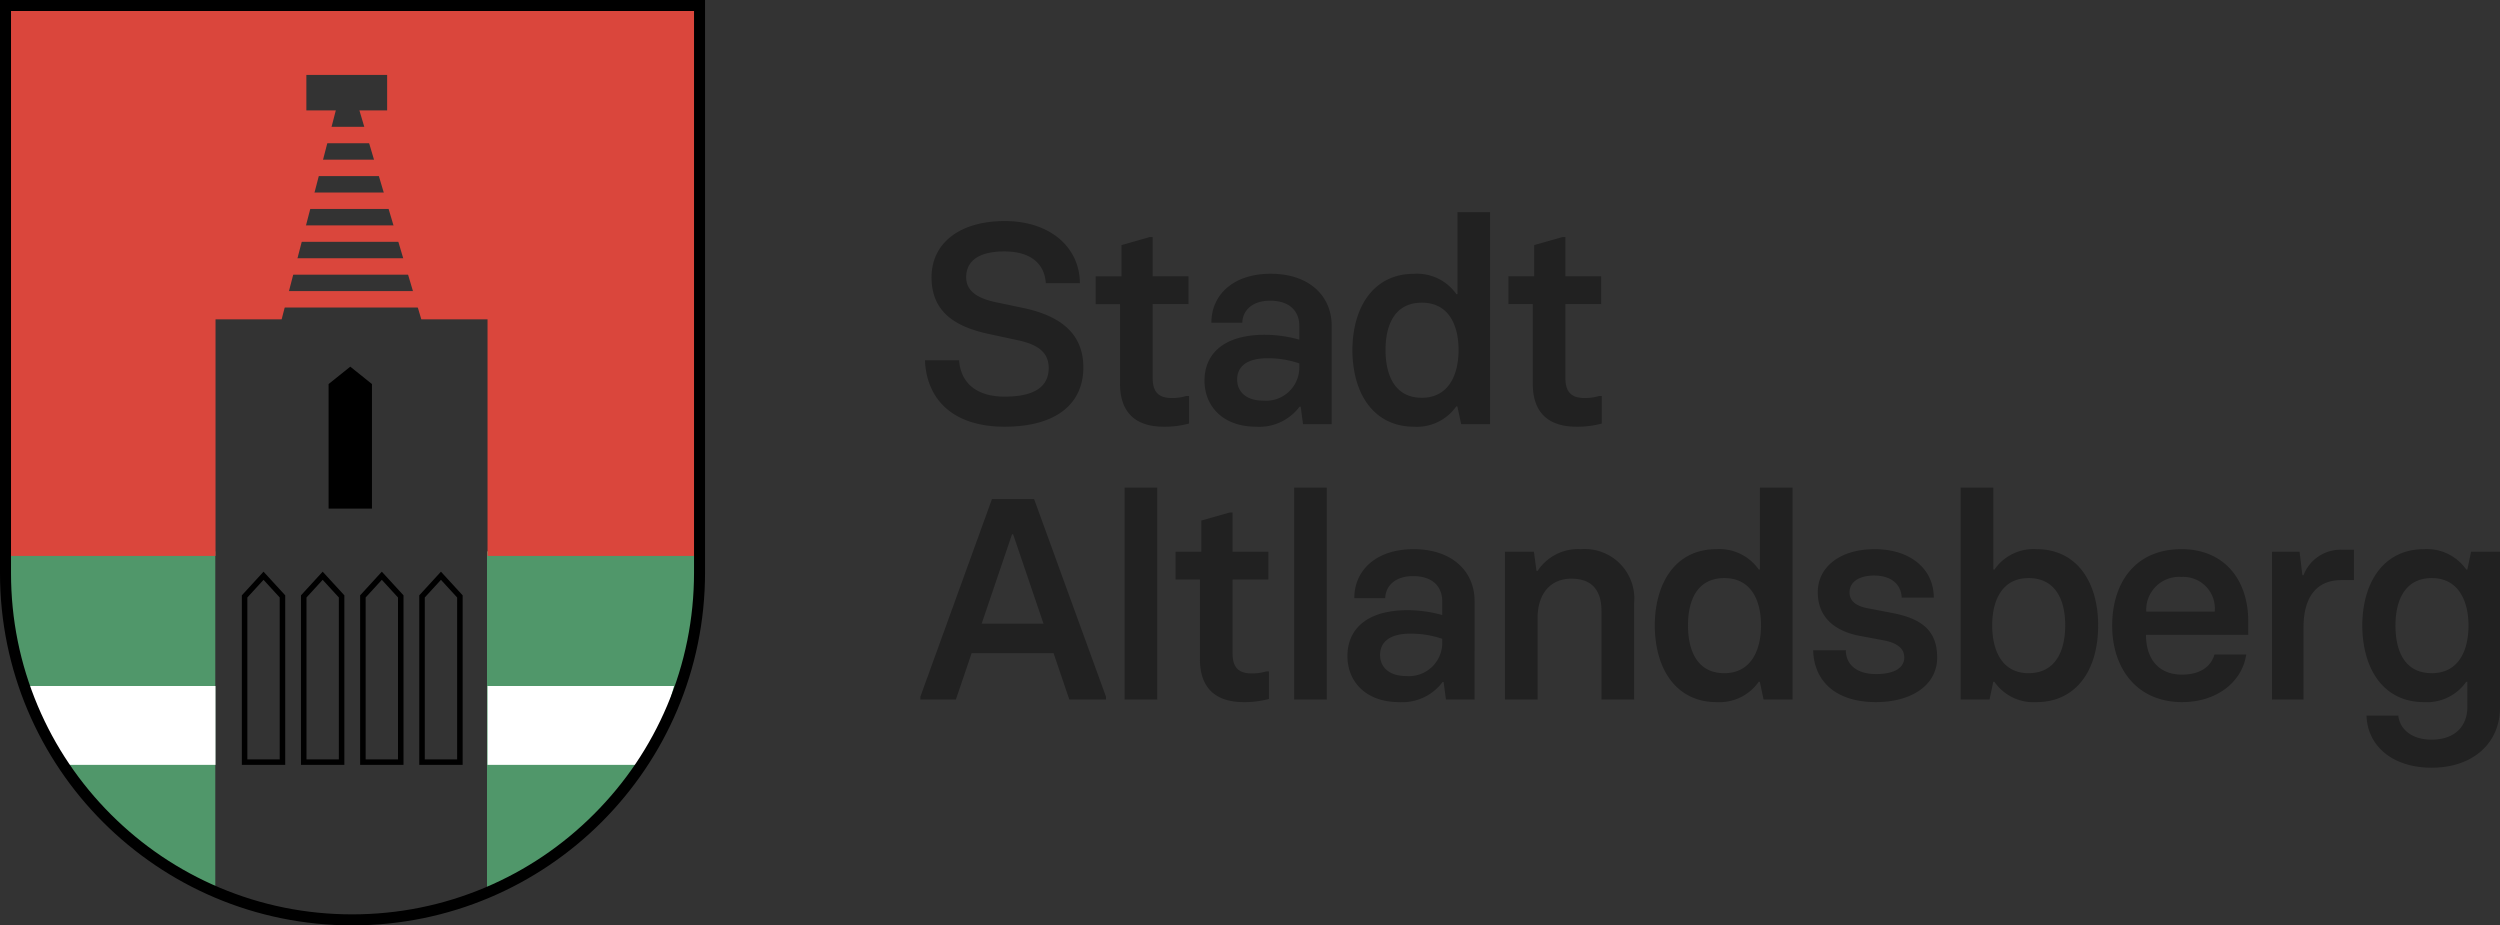 <svg xmlns="http://www.w3.org/2000/svg" width="226.936" height="84" viewBox="0 0 226.936 84" class="main-logo-default">
						<rect x="0" y="0" width="226.936" height="84" fill="#333333" stroke="none"/>
						<g id="Gruppe_15" data-name="Gruppe 15" transform="translate(-141.235 -29.5)">
						  <g id="Gruppe_14" data-name="Gruppe 14" transform="translate(-209 -141.5)">
							<g id="Gruppe_13" data-name="Gruppe 13" transform="translate(350 171)">
							  <path id="Pfad_42" data-name="Pfad 42" d="M351.078,220.5s-1.573-.562,0,7.572,2.143,8.941,6.817,14.946a33.741,33.741,0,0,0,11.882,9.076V221.047l-12.558-.549Z" transform="translate(-350 -171)" fill="#50976a"></path>
							  <path id="Pfad_43" data-name="Pfad 43" d="M371.851,220.335a36.413,36.413,0,0,1-1.07,11.525c-1.583,5.4-3.133,8.221-7.628,13.211a25.358,25.358,0,0,1-10.353,6.747V221.047Z" transform="translate(-308.358 -171)" fill="#50976a"></path>
							  <g id="Gruppe_12" data-name="Gruppe 12" transform="translate(2.147 62.272)">
								<path id="Pfad_15" data-name="Pfad 15" d="M373.65,345H356v.388l3.8,6.77H373.65Z" transform="translate(-356 -345)" fill="#fff"></path>
								<path id="Pfad_16" data-name="Pfad 16" d="M474.316,345v7.158h14.391l1.243-2.505L491.244,345Z" transform="translate(-431.972 -345)" fill="#fff"></path>
							  </g>
							  <path id="Pfad_14" data-name="Pfad 14" d="M350.9,171.613v49.849h18.9V199.989h6l4.918-18.968h-2.673V177.8h7.332v3.221H382.86l5.62,18.968h6.011v21.473h18.795l.384-49.875Z" transform="translate(-350 -171)" fill="#da463c"></path>
							  <g id="Pfad_41" data-name="Pfad 41" transform="translate(0.235)" fill="none">
								<path d="M0,0H64V51.966a32,32,0,1,1-64,.067Z" stroke="none"></path>
								<path d="M 1 1 L 1 52.034 C 1 56.214 1.819 60.27 3.433 64.087 C 4.993 67.774 7.226 71.086 10.07 73.93 C 12.914 76.774 16.226 79.007 19.913 80.567 C 23.73 82.181 27.786 83 31.966 83 C 36.156 83 40.22 82.18 44.046 80.562 C 47.741 78.999 51.06 76.761 53.91 73.91 C 56.761 71.06 58.999 67.741 60.562 64.046 C 62.18 60.22 63 56.156 63 51.966 L 63 1 L 1 1 M 0 0 L 64 0 L 64 51.966 C 64 69.658 49.658 84 31.966 84 C 14.312 84 0 69.688 0 52.034 L 0 0 Z" stroke="none" fill="#000"></path>
							  </g>
							  <g id="Pfad_9" data-name="Pfad 9" transform="translate(-389.811 -264.106)" fill="none" stroke-miterlimit="10">
								<path d="M413.968,316,412,318.147v15.389h3.937V318.147Z" stroke="none"></path>
								<path d="M 413.968 316.74 L 412.5 318.342 L 412.5 333.037 L 415.437 333.037 L 415.437 318.342 L 413.968 316.74 M 413.968 316 L 415.937 318.147 L 415.937 333.537 L 412 333.537 L 412 318.147 L 413.968 316 Z" stroke="none" fill="#000"></path>
							  </g>
							  <g id="Pfad_10" data-name="Pfad 10" transform="translate(-399.443 -264.106)" fill="none" stroke-miterlimit="10">
								<path d="M428.968,316,427,318.147v15.389h3.937V318.147Z" stroke="none"></path>
								<path d="M 428.968 316.74 L 427.5 318.342 L 427.5 333.037 L 430.437 333.037 L 430.437 318.342 L 428.968 316.74 M 428.968 316 L 430.937 318.147 L 430.937 333.537 L 427 333.537 L 427 318.147 L 428.968 316 Z" stroke="none" fill="#000"></path>
							  </g>
							  <path id="Pfad_11" data-name="Pfad 11" d="M435.968,264,434,265.578v11.306h3.937V265.578Z" transform="translate(-403.937 -230.716)"></path>
							  <g id="Pfad_12" data-name="Pfad 12" transform="translate(-409.074 -264.106)" fill="none" stroke-miterlimit="10">
								<path d="M443.968,316,442,318.147v15.389h3.937V318.147Z" stroke="none"></path>
								<path d="M 443.968 316.74 L 442.5 318.342 L 442.5 333.037 L 445.437 333.037 L 445.437 318.342 L 443.968 316.74 M 443.968 316 L 445.937 318.147 L 445.937 333.537 L 442 333.537 L 442 318.147 L 443.968 316 Z" stroke="none" fill="#000"></path>
							  </g>
							  <g id="Pfad_13" data-name="Pfad 13" transform="translate(-418.706 -264.106)" fill="none" stroke-miterlimit="10">
								<path d="M458.968,316,457,318.147v15.389h3.937V318.147Z" stroke="none"></path>
								<path d="M 458.968 316.74 L 457.5 318.342 L 457.5 333.037 L 460.437 333.037 L 460.437 318.342 L 458.968 316.74 M 458.968 316 L 460.937 318.147 L 460.937 333.537 L 457 333.537 L 457 318.147 L 458.968 316 Z" stroke="none" fill="#000"></path>
							  </g>
							</g>
							<rect id="Rechteck_27" data-name="Rechteck 27" width="12.884" height="1.491" transform="translate(375.768 197.424)" fill="#da463c"></rect>
							<rect id="Rechteck_28" data-name="Rechteck 28" width="12.884" height="1.491" transform="translate(375.768 194.442)" fill="#da463c"></rect>
							<rect id="Rechteck_29" data-name="Rechteck 29" width="12.884" height="1.491" transform="translate(375.768 191.459)" fill="#da463c"></rect>
							<rect id="Rechteck_30" data-name="Rechteck 30" width="12.884" height="1.491" transform="translate(375.768 188.477)" fill="#da463c"></rect>
							<rect id="Rechteck_31" data-name="Rechteck 31" width="12.884" height="1.491" transform="translate(375.768 185.494)" fill="#da463c"></rect>
							<rect id="Rechteck_32" data-name="Rechteck 32" width="12.884" height="1.491" transform="translate(375.768 182.512)" fill="#da463c"></rect>
						  </g>
						  <path id="Pfad_84" data-name="Pfad 84" d="M8.19.234c4.758,0,7.15-2.132,7.15-5.382,0-3.12-2.132-4.706-5.512-5.408l-2.47-.52c-1.82-.39-2.652-1.118-2.652-2.262,0-1.508,1.2-2.34,3.458-2.34,2.522,0,3.666,1.222,3.77,2.886h3.094C15-16.146,12.22-18.434,8.216-18.434c-4.134,0-6.656,2.028-6.656,5.1S3.588-8.866,6.734-8.19l2.652.572c1.82.39,2.808,1.092,2.808,2.522,0,1.69-1.274,2.6-4,2.6-2.47,0-3.978-1.17-4.134-3.3H.962C1.118-2.158,3.588.234,8.19.234Zm14.456,0a8.456,8.456,0,0,0,2.288-.286v-2.5h-.26a4.33,4.33,0,0,1-1.3.182c-1.2,0-1.742-.546-1.742-1.82v-6.708h3.25v-2.522h-3.25v-3.562h-.26L18.8-16.25v2.834h-2.34v2.522h2.21v7.228C18.668-1.352,19.786.234,22.646.234Zm8.372,0a4.565,4.565,0,0,0,3.952-1.82h.1L35.282,0h2.6V-8.944c0-2.652-2-4.706-5.538-4.706-3.38,0-5.382,1.9-5.382,4.446H29.77c.026-1.092.884-2,2.522-2,1.872,0,2.652,1.04,2.652,2.288V-7.67a11.764,11.764,0,0,0-3.12-.442c-3.848,0-5.486,1.82-5.486,4.16C26.338-1.586,28.054.234,31.018.234Zm.676-2.366c-1.612,0-2.392-.832-2.392-1.924,0-1.2.936-1.924,2.73-1.924a8.75,8.75,0,0,1,2.912.468v.442A3.018,3.018,0,0,1,31.694-2.132ZM45.344.234a4.362,4.362,0,0,0,3.848-1.846h.1L49.634,0H52.26V-19.24H49.3V-11.8h-.1a4.362,4.362,0,0,0-3.848-1.846c-3.614,0-5.564,2.938-5.59,6.916C39.78-2.522,41.886.234,45.344.234Zm.728-2.626c-2.418,0-3.3-1.976-3.3-4.342,0-2.314.858-4.29,3.3-4.29,2.392,0,3.328,1.976,3.328,4.29C49.4-4.394,48.438-2.392,46.072-2.392ZM60.112.234A8.456,8.456,0,0,0,62.4-.052v-2.5h-.26a4.33,4.33,0,0,1-1.3.182c-1.2,0-1.742-.546-1.742-1.82v-6.708h3.25v-2.522H59.1v-3.562h-.26l-2.574.728v2.834h-2.34v2.522h2.21v7.228C56.134-1.352,57.252.234,60.112.234ZM10.868,6.8H7.046L.546,24.74V25H3.77L5.2,20.788h7.436L14.066,25h3.328v-.26ZM6.11,18.11,8.866,10h.1l2.756,8.112ZM19.084,25h2.964V5.76H19.084Zm10.816.234a8.456,8.456,0,0,0,2.288-.286v-2.5h-.26a4.33,4.33,0,0,1-1.3.182c-1.2,0-1.742-.546-1.742-1.82V14.106h3.25V11.584h-3.25V8.022h-.26l-2.574.728v2.834h-2.34v2.522h2.21v7.228C25.922,23.648,27.04,25.234,29.9,25.234ZM34.476,25H37.44V5.76H34.476Zm9.516.234a4.565,4.565,0,0,0,3.952-1.82h.1L48.256,25h2.6V16.056c0-2.652-2-4.706-5.538-4.706-3.38,0-5.382,1.9-5.382,4.446h2.808c.026-1.092.884-2,2.522-2,1.872,0,2.652,1.04,2.652,2.288V17.33a11.764,11.764,0,0,0-3.12-.442c-3.848,0-5.486,1.82-5.486,4.16C39.312,23.414,41.028,25.234,43.992,25.234Zm.676-2.366c-1.612,0-2.392-.832-2.392-1.924,0-1.2.936-1.924,2.73-1.924a8.75,8.75,0,0,1,2.912.468v.442A3.018,3.018,0,0,1,44.668,22.868ZM53.612,25h2.964V17.59c0-2.236,1.2-3.562,3.068-3.562s2.73,1.066,2.73,2.938V25h2.964V16.238A4.5,4.5,0,0,0,60.5,11.35a4.389,4.389,0,0,0-3.926,1.976h-.1l-.234-1.742H53.612Zm19.188.234a4.362,4.362,0,0,0,3.848-1.846h.1L77.09,25h2.626V5.76H76.752V13.2h-.1A4.362,4.362,0,0,0,72.8,11.35c-3.614,0-5.564,2.938-5.59,6.916C67.236,22.478,69.342,25.234,72.8,25.234Zm.728-2.626c-2.418,0-3.3-1.976-3.3-4.342,0-2.314.858-4.29,3.3-4.29,2.392,0,3.328,1.976,3.328,4.29C76.856,20.606,75.894,22.608,73.528,22.608Zm13.754,2.626c3.12,0,5.564-1.456,5.564-4.056,0-2.548-1.56-3.51-3.9-4l-2.288-.442c-1.118-.182-1.768-.65-1.768-1.456,0-.988.91-1.534,2.236-1.534,1.534,0,2.444.78,2.5,2h2.912c0-2.6-2.132-4.394-5.356-4.394-3.25,0-5.174,1.69-5.174,3.9,0,2.288,1.534,3.51,3.718,3.952l2.366.442c1.222.26,1.768.78,1.768,1.534,0,.936-.884,1.508-2.574,1.508s-2.73-.832-2.73-2.158H81.588C81.666,23.362,83.668,25.234,87.282,25.234Zm14.586,0c3.484,0,5.59-2.756,5.59-6.968,0-3.978-1.976-6.916-5.59-6.916A4.313,4.313,0,0,0,98.046,13.2h-.1V5.76H94.978V25H97.6l.338-1.612h.1A4.313,4.313,0,0,0,101.868,25.234Zm-.728-2.626c-2.366,0-3.3-2-3.3-4.342,0-2.314.936-4.29,3.3-4.29,2.444,0,3.328,1.976,3.328,4.29C104.468,20.632,103.558,22.608,101.14,22.608Zm13.936,2.626c3.2,0,5.46-1.872,5.824-4.316h-2.886c-.312,1.092-1.3,1.82-2.938,1.82-2.184,0-3.276-1.482-3.276-3.614h9.282V17.876c0-3.692-2.132-6.526-6.058-6.526-4.238,0-6.292,3.094-6.292,6.942C108.732,22.192,110.994,25.234,115.076,25.234Zm-3.25-8.216a2.987,2.987,0,0,1,3.2-3.146,2.872,2.872,0,0,1,3.016,3.146ZM123.24,25h2.86V18.448c0-2.73,1.17-4.29,3.432-4.29h1.144V11.4h-1.092a3.605,3.605,0,0,0-3.484,2.314H126l-.26-2.132h-2.5Zm14.482,6.188c3.8,0,6.214-2.262,6.214-5.46V11.584H141.31l-.338,1.612h-.1a4.362,4.362,0,0,0-3.848-1.846c-3.458,0-5.564,2.756-5.59,6.942.026,4,1.976,6.942,5.59,6.942a4.362,4.362,0,0,0,3.848-1.846h.1v2.288c0,1.664-1.04,2.964-3.25,2.964-1.924,0-2.912-1.066-3.016-2.184H131.82C131.9,29.238,134.212,31.188,137.722,31.188Zm.026-8.58c-2.444,0-3.3-1.976-3.3-4.316s.884-4.316,3.3-4.316c2.366,0,3.328,2,3.328,4.316S140.14,22.608,137.748,22.608Z" transform="translate(224.235 68)" fill="#212121"></path>
						</g>
					  </svg>